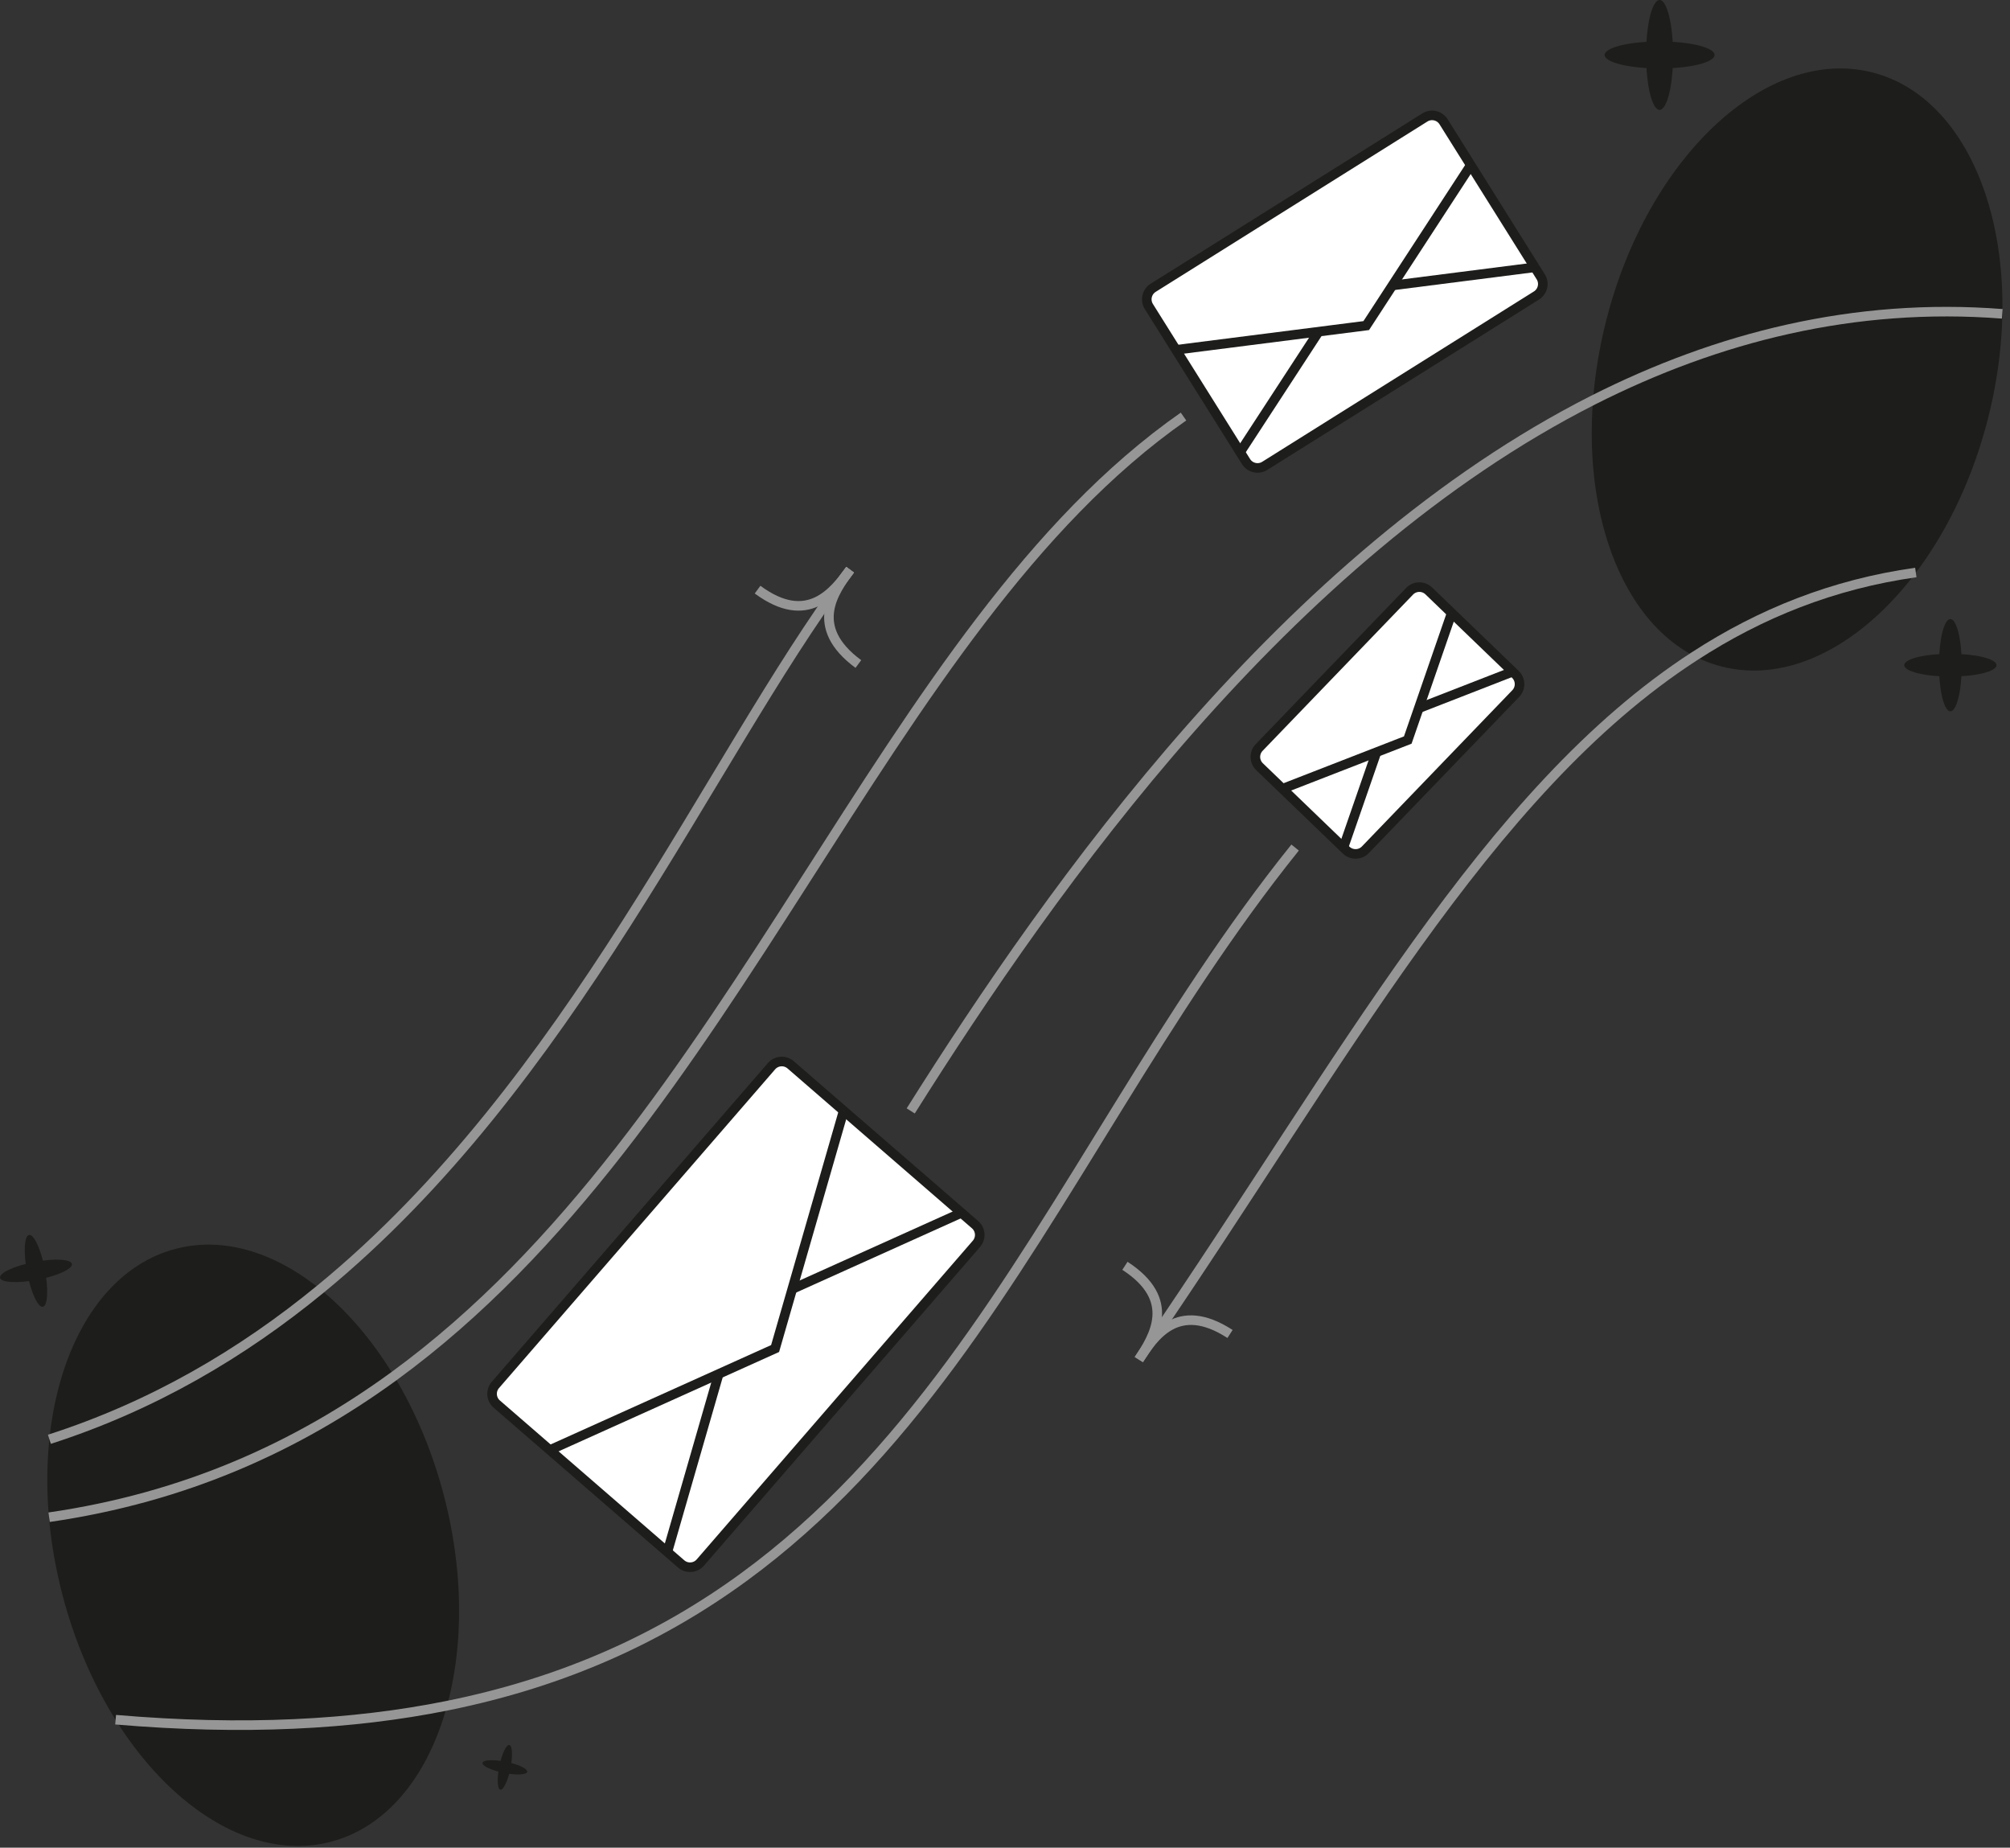 <svg xmlns="http://www.w3.org/2000/svg" width="210" height="193" viewBox="0 0 210 193" fill="none"><rect x="0" y="0" width="210" height="193" fill="#333333" stroke="none"/><g clip-path="url(#clip0_197_1696)"><path d="M80.605 111.371L51.758 144.661C51.245 145.254 51.309 146.151 51.901 146.664L71.165 163.357C71.758 163.871 72.655 163.806 73.168 163.214L102.015 129.923C102.529 129.331 102.465 128.434 101.872 127.92L82.608 111.228C82.016 110.714 81.119 110.778 80.605 111.371Z" fill="white" stroke="#1D1D1B" stroke-miterlimit="10"></path><path d="M57.43 151.47L80.98 140.86L88.14 116.04" fill="white"></path><path d="M57.43 151.47L80.98 140.86L88.14 116.04" stroke="#1D1D1B" stroke-miterlimit="10"></path><path d="M75.09 143.51L69.72 162.13" stroke="#1D1D1B" stroke-miterlimit="10"></path><path d="M100.44 126.69L82.77 134.65" stroke="#1D1D1B" stroke-miterlimit="10"></path><path d="M148.865 12.27L120.48 30.062C119.816 30.478 119.615 31.354 120.031 32.019L130.181 48.211C130.597 48.876 131.473 49.077 132.138 48.66L160.523 30.868C161.187 30.451 161.388 29.575 160.972 28.911L150.822 12.719C150.406 12.054 149.53 11.853 148.865 12.27Z" fill="white" stroke="#1D1D1B" stroke-miterlimit="10"></path><path d="M122.88 36.54L142.74 34.01L153.67 17.24" fill="white"></path><path d="M122.88 36.54L142.74 34.01L153.67 17.24" stroke="#1D1D1B" stroke-miterlimit="10"></path><path d="M137.77 34.65L129.57 47.22" stroke="#1D1D1B" stroke-miterlimit="10"></path><path d="M160.36 27.92L145.47 29.82" stroke="#1D1D1B" stroke-miterlimit="10"></path><path d="M147.268 61.763L131.557 78.078C131.013 78.643 131.03 79.542 131.595 80.086L140.642 88.798C141.207 89.342 142.106 89.326 142.65 88.761L158.361 72.446C158.905 71.881 158.888 70.982 158.323 70.438L149.276 61.725C148.711 61.181 147.812 61.198 147.268 61.763Z" fill="white" stroke="#1D1D1B" stroke-miterlimit="10"></path><path d="M133.99 82.39L147.08 77.3L151.67 64.03" fill="white"></path><path d="M133.99 82.39L147.08 77.3L151.67 64.03" stroke="#1D1D1B" stroke-miterlimit="10"></path><path d="M143.81 78.57L140.36 88.52" stroke="#1D1D1B" stroke-miterlimit="10"></path><path d="M158.04 70.16L148.23 73.98" stroke="#1D1D1B" stroke-miterlimit="10"></path><path d="M173.39 11.48C174.169 11.48 174.8 8.91 174.8 5.74C174.8 2.57 174.169 0 173.39 0C172.611 0 171.98 2.57 171.98 5.74C171.98 8.91 172.611 11.48 173.39 11.48Z" fill="#1D1D1B"></path><path d="M173.39 7.15C176.56 7.15 179.13 6.519 179.13 5.74C179.13 4.961 176.56 4.33 173.39 4.33C170.22 4.33 167.65 4.961 167.65 5.74C167.65 6.519 170.22 7.15 173.39 7.15Z" fill="#1D1D1B"></path><path d="M203.77 74.3C204.427 74.3 204.96 72.142 204.96 69.48C204.96 66.818 204.427 64.66 203.77 64.66C203.113 64.66 202.58 66.818 202.58 69.48C202.58 72.142 203.113 74.3 203.77 74.3Z" fill="#1D1D1B"></path><path d="M203.77 70.67C206.432 70.67 208.59 70.137 208.59 69.48C208.59 68.823 206.432 68.29 203.77 68.29C201.108 68.29 198.95 68.823 198.95 69.48C198.95 70.137 201.108 70.67 203.77 70.67Z" fill="#1D1D1B"></path><path d="M4.48 136.5C4.99 136.402 5.08 134.643 4.68 132.571C4.281 130.5 3.544 128.9 3.034 128.998C2.525 129.096 2.435 130.855 2.834 132.927C3.234 134.999 3.971 136.598 4.48 136.5Z" fill="#1D1D1B"></path><path d="M3.935 133.672C6.007 133.273 7.606 132.536 7.508 132.026C7.41 131.516 5.651 131.427 3.579 131.826C1.508 132.225 -0.092 132.962 0.006 133.472C0.105 133.982 1.864 134.071 3.935 133.672Z" fill="#1D1D1B"></path><path d="M53.325 184.722C53.585 183.434 53.537 182.337 53.218 182.273C52.898 182.208 52.428 183.2 52.168 184.489C51.908 185.777 51.956 186.874 52.276 186.939C52.595 187.003 53.065 186.011 53.325 184.722Z" fill="#1D1D1B"></path><path d="M55.08 185.076C55.144 184.757 54.152 184.287 52.864 184.027C51.575 183.767 50.478 183.815 50.414 184.135C50.349 184.454 51.342 184.924 52.63 185.184C53.919 185.444 55.015 185.396 55.08 185.076Z" fill="#1D1D1B"></path><path d="M34.561 192.381C45.562 189.501 50.85 173.302 46.373 156.2C41.896 139.098 29.349 127.568 18.348 130.448C7.347 133.328 2.058 149.527 6.536 166.629C11.013 183.731 23.56 195.261 34.561 192.381Z" fill="#1D1D1B"></path><path d="M207.719 43.64C212.05 26.5 206.623 10.347 195.598 7.562C184.573 4.776 172.125 16.413 167.794 33.553C163.463 50.693 168.89 66.845 179.915 69.631C190.94 72.417 203.389 60.78 207.719 43.64Z" fill="#1D1D1B"></path><path d="M5.16 150.34C15.98 146.86 25.29 141.37 33.46 134.67C59.66 113.21 74.06 79.39 88.35 60.12C88.38 60.08 88.41 60.04 88.44 60.01C88.57 59.84 88.69 59.67 88.81 59.51" stroke="#969696" stroke-miterlimit="10"></path><path d="M5.13 158.48C19.35 156.42 31.08 151.09 41.17 143.74C77.11 117.52 92.08 65.56 123.65 43.51" stroke="#969696" stroke-miterlimit="10"></path><path d="M209.19 32.78C193.72 31.58 179.44 35.22 166.43 41.8C134.43 58.03 110.19 92.15 95.15 116.04" stroke="#969696" stroke-miterlimit="10"></path><path d="M12.08 179.63C25.43 180.77 36.83 180.16 46.71 178.17C96.55 168.12 107.74 122.81 135.31 88.53" stroke="#969696" stroke-miterlimit="10"></path><path d="M200.16 59.8C191.51 61.02 183.93 64.07 177.03 68.55C155.3 82.63 140.32 110.83 120 140.52C119.73 140.92 119.46 141.31 119.18 141.71C119.11 141.81 119.04 141.91 118.98 142.01" stroke="#969696" stroke-miterlimit="10"></path><path d="M79.15 61.59C84.41 65.47 87.14 61.78 88.82 59.51" stroke="#969696" stroke-miterlimit="10"></path><path d="M89.68 69.36C84.42 65.48 87.14 61.78 88.82 59.51" stroke="#969696" stroke-miterlimit="10"></path><path d="M128.51 139.34C123.02 135.78 120.53 139.63 118.99 142.01" stroke="#969696" stroke-miterlimit="10"></path><path d="M117.53 132.22C123.02 135.78 120.53 139.63 118.99 142" stroke="#969696" stroke-miterlimit="10"></path></g><defs><clipPath id="clip0_197_1696"><rect width="209.23" height="192.82" fill="white"></rect></clipPath></defs></svg>